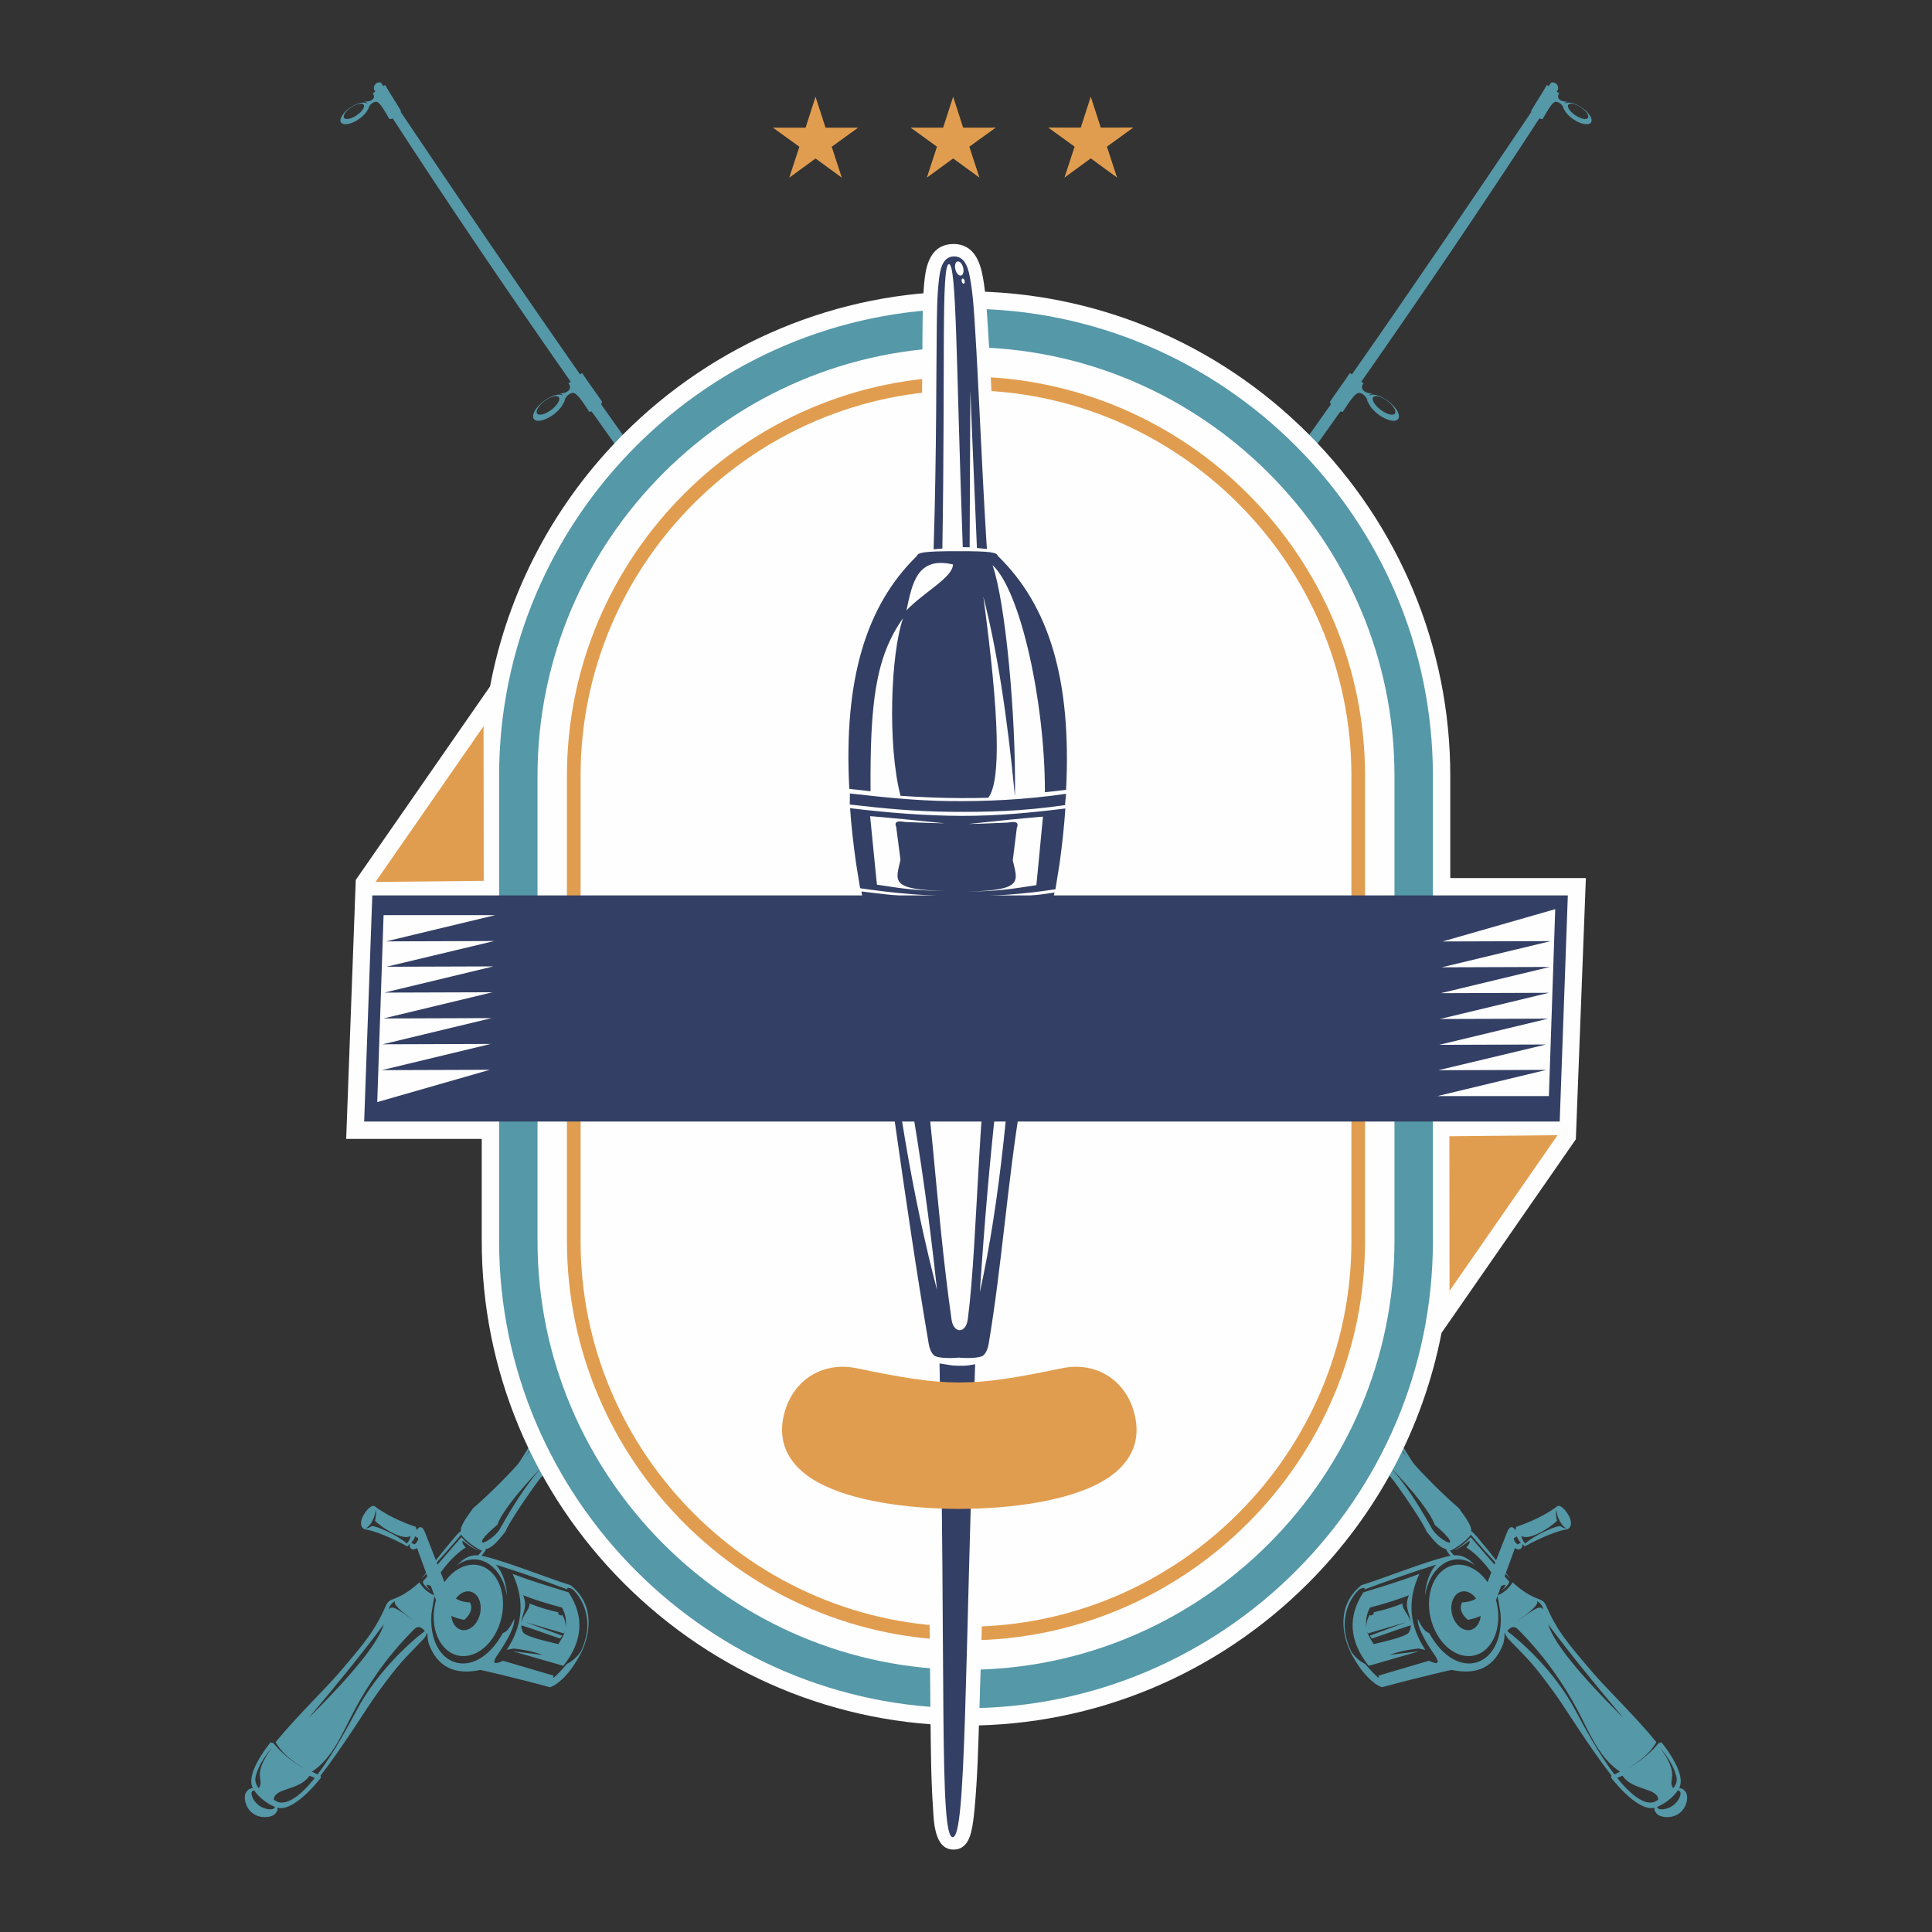 <?xml version="1.0" encoding="UTF-8"?> <!-- Creator: CorelDRAW 2019 (64-Bit Not for commercial use) --> <svg xmlns="http://www.w3.org/2000/svg" xmlns:xlink="http://www.w3.org/1999/xlink" xmlns:xodm="http://www.corel.com/coreldraw/odm/2003" xml:space="preserve" width="12in" height="12in" version="1.1" style="shape-rendering:geometricPrecision; text-rendering:geometricPrecision; image-rendering:optimizeQuality; fill-rule:evenodd; clip-rule:evenodd" viewBox="0 0 12000 12000"><rect x="0" y="0" width="12000" height="12000" fill="#333333" stroke="none"/> <defs> <style type="text/css"> <![CDATA[ .fil1 {fill:#FEFEFE} .fil2 {fill:#E19D4F} .fil0 {fill:#5598A8} .fil3 {fill:#333F64} ]]> </style> </defs> <g id="Layer_x0020_1">  <g id="_2499185903728"> <path class="fil0" d="M1706.73 11222.4c-48.7,-19.13 -100.47,-60.59 -127.77,-101.56 -6.16,1.4 -5.68,-2.62 -14.46,8.61 -8.82,11.4 5.37,56.13 43.42,84.31 38.22,28.22 86.62,28.52 94.61,18.04 8.34,-10.48 3.58,-5.85 4.19,-9.39zm748.33 -1279.07c-39.62,22.67 -40.1,55.35 -40.1,55.35 16.95,-32.24 52.42,-7.73 162.28,72.56 -84.44,-62.11 -140.09,-107.85 -122.18,-127.9l0 0zm-533.06 1085.95c-60.11,92.95 -215.75,73.08 -221.6,147.17 62.86,59.67 168.57,-23.11 255.02,-133.76l-33.42 -13.41 0 0zm-233.18 -173.51c-83.65,97.54 -96.45,163.68 -99.68,174.6 -8.17,26.34 -2.01,51.94 18.35,76.75 39.14,-59.8 -49.19,-72.29 81.33,-251.35l0 0zm882.08 -734.61c-181.98,181.85 -293.72,361.52 -362.74,488.81 -74.87,138.08 -129.74,289.88 -253.97,382.96 -5.37,4.02 -10.61,7.69 -16.33,11.23l34.2 17.43c99.42,-129.3 195.44,-309.45 245.8,-403.58 122.35,-229.03 322.24,-413.32 420.7,-487.15 -23.72,-29.4 -46.22,-32.81 -67.66,-9.7l0 0zm777.15 -1171.3c39.75,31.41 72.12,43.59 93.83,51.46 -35.12,-17.43 -88.89,-56.39 -98.9,-72.91 -28.22,39.62 -55.35,81.2 -81.69,124.98 48.22,-67.19 72.43,-100.95 72.43,-100.95 2.44,19.44 22.5,15.42 14.33,-2.57l0 0zm-464.61 1111.5c-29.93,-5.37 -56.7,-13.72 -80.16,-24.51 3.1,31.32 16.03,59.06 37.78,75.05 41.15,30.54 98.29,7.25 127.73,-52.07 29.27,-59.32 19.57,-131.92 -21.58,-162.41 -36.04,-26.82 -84.44,-12.19 -115.58,31.58 24.5,14.94 53.64,22.8 87.23,24.02 18.35,34.56 6.46,70.59 -35.43,108.33l0 0zm-575.13 -582.33c24.2,-4.46 163.68,57 218.5,108.33 12.36,-13.41 22.37,-34.07 23.76,-47.48 -42.07,29.92 -165.03,-38.96 -221.3,-94.01 6.33,-27.87 9.7,-52.07 2.14,-70.11 6.03,30.23 -29.09,106.98 -61.33,117.11 0,0 13.89,2.93 38.22,-13.85l0 0zm266.16 114.01c9.39,-7.69 20.01,-17.39 23.55,-38.48 -17.39,-10.79 -22.02,-13.59 -19.88,-11.75 -5.37,18.83 -14.63,28.22 -24.33,39.49 0,0 11.09,3.98 20.66,10.75l0 0zm662.62 502.57c1.22,16.64 4.76,30.36 12.49,43.59 16.47,28.65 180.45,63.34 218.5,72.73 20.35,-32.67 32.06,-50.71 42.24,-81.99 -2.19,5.41 -4.94,10.66 -7.73,15.42l-237.15 -69.98 227.32 84.61c-4.33,5.85 -9.26,11.57 -14.5,16.95 -97.41,-32.37 -201.24,-71.51 -241.17,-81.33l0 0zm51.33 -136.25c0,0 67.01,29.57 179.67,55 3.1,0.66 -6.94,9.87 8.65,16.82 15.55,6.77 15.37,-2.62 16.47,-0.79 13.41,23.76 21.75,52.42 21.1,86.01 2.8,-49.49 1.27,-85.53 -23.24,-131.31 -160.75,-42.37 -241.96,-77.06 -241.96,-77.06 30.23,73.34 -2.62,103.57 -12.32,170.58 18.17,-60.85 55.17,-83.22 51.63,-119.26l0 0zm81.64 319.45l-184.43 -22.32c0,0 104.49,30.01 313.42,90.29 121,-152.58 131.92,-304.51 32.98,-456.13 -81.51,-26.69 -203.56,-59.67 -348.1,-115.15 79.68,170.62 59.32,327.18 -36.21,471.42 0,0 24.33,-3.41 42.24,-7.73 21.23,2.93 95.67,8.82 180.1,39.62l0 0zm-372.31 -697.91c9.13,1.22 30.54,-9.26 59.37,-31.89 25.12,-19.75 44.2,-42.85 55.3,-65.53 110.65,-197.53 188.93,-298.48 256.72,-375.36 -161.02,168.57 -254.41,289.53 -280.14,362.87 -22.98,19.13 -41.93,36.08 -57,51.02 -28.22,28.04 -39.8,46.39 -39.01,54.25 1.7,1.7 3.23,3.23 4.76,4.63l0 0zm-298.96 332.07c-8.61,42.37 -14.15,78.89 -18.92,110.65 -24.07,327.93 268.26,435.65 443.64,119.12 22.5,-4.93 46.08,-34.2 70.59,-87.67 3.67,44.07 -33.46,122.18 -111.26,234.36 -25.6,42.85 -11.71,51.33 41.76,25.9 0,0 104.8,30.84 314.34,92.61 -18.96,37.31 31.76,-13.72 82.91,-73.65 24.81,-9.39 65.96,-44.86 86.14,-77.5 10.05,-20.96 18.65,-43.33 25.43,-66.57 5.55,-19.13 9.87,-39.14 12.8,-59.5 10.35,-97.72 -20.97,-194.04 -88.46,-258.73 -25.25,-12.98 -36.52,-12.98 -33.59,0.13 -273.98,-102.48 -444.56,-153.33 -444.56,-153.33 40.49,40.36 67.31,120.52 70.11,195.7 -31.15,-191.68 -179.41,-286.78 -312.98,-191.85 49.14,-48.05 84.31,-65.79 133.45,-62.07l24.03 -29c-30.36,-7.21 -114.93,-72.56 -129.43,-99.69 0,0 -49.8,60.11 -152.1,172.46l5.24 13.37 147.65 -170.28c26.65,30.67 62.55,59.02 107.85,85.22 -24.98,-10.18 -52.72,-26.95 -96.76,-60.54 -7.25,-7.25 -9.74,15.07 16.16,39.75 -55.17,33.28 -113.75,96.01 -155.64,155.03l23.59 59.93c73.34,-104.8 187.83,-139.91 273.19,-76.75 96.93,71.81 119.74,243.05 50.72,382.35 -69.02,139.43 -203.56,194.3 -300.49,122.48 -81.99,-60.72 -110.82,-192.46 -75.96,-315.91l-9.43 -26.04 0 0zm2018 -2193.04c-43.16,-30.36 -88.63,-40.36 -101.26,-22.19 -12.93,18.21 11.71,57.66 54.69,88.15 43.16,30.36 88.46,40.23 101.43,22.06 12.63,-18.04 -11.88,-57.48 -54.87,-88.02l0 0zm1403.69 -1838.59c-40.67,-30.19 -83.52,-41.28 -95.84,-24.64 -12.32,16.65 10.79,54.56 51.46,84.61 40.54,30.05 83.52,40.97 95.89,24.5 12.14,-16.64 -10.79,-54.43 -51.5,-84.48l0 0zm1334.24 -1763.85c-41.33,-29.4 -84.31,-39.44 -96.32,-22.8 -11.88,16.95 11.71,54.43 52.99,83.7 41.15,29.27 84.31,39.44 96.19,22.67 12.15,-16.81 -11.71,-54.25 -52.85,-83.56l0 0zm1160.99 -1628.22c-37.44,-27.74 -76.44,-37.44 -87.06,-21.58 -10.66,15.85 11.09,51.15 48.7,79.06 37.57,27.57 76.4,37.31 87.06,21.41 10.61,-15.72 -11.27,-51.15 -48.7,-78.89l0 0zm1201.4 -1823.66c-33.94,-22.02 -68.28,-28.48 -76.62,-14.15 -8.3,14.15 12.36,43.77 46.39,65.78 33.9,22.37 68.1,28.66 76.57,14.33 8.34,-14.33 -12.32,-43.77 -46.35,-65.96l0 0zm-7433.27 9423.05c-113.14,153.63 -269.21,348.11 -467.88,583.12 280.62,-278.78 436.61,-473.26 467.88,-583.12l0 0zm-279.7 304.03c166.26,-195.7 222.04,-259.65 295.86,-425.95 24.37,-50.67 67.18,-14.02 205.26,-138.52 19.26,31.76 47.18,61.46 92.17,80.9l-20.97 -57.49c-31.28,-16.34 -38.7,-8.3 0.61,30.36 -31.28,-22.8 -48.4,-42.06 -51.33,-57.79l28.66 -33.11 -6.16 -16.82c-10.13,11.09 -20.79,22.37 -31.58,34.07 0,0 9.57,-13.41 29.62,-39.62l-56.13 -154.11c-23.85,20.05 -51.46,4.8 -44.52,-25.25 -4.76,5.24 -10,10.31 -15.72,15.55 -100.78,-55.3 -207.27,-98.46 -266.59,-106.94 -27.43,-14.2 -26.21,-50.24 -6.16,-85.7 13.41,-24.02 42.55,-63.34 67.01,-58.71 71.2,53.64 163.98,98.5 258.6,129.91 2.14,7.08 3.24,14.2 3.41,21.45 21.27,-30.84 39.88,-24.68 55.61,18.48l65.66 167.35c30.53,-38.35 69.19,-85.97 116.5,-142.41 15.42,-18.48 27.13,-31.1 38.53,-38.05 -7.07,-36.69 59.32,-116.2 74.87,-141.14 125.63,-109.43 238.72,-228.55 275.55,-270.61 36.08,-41.32 104.31,-185.69 143.8,-186.3 25.12,26.65 58.84,51.76 101.39,75.79 -43.16,-31.28 -73.65,-58.84 -91.56,-83.22 3.89,-4.15 9.09,-10.44 15.9,-19.39l1.83 0.13c24.64,25.3 57.48,49.49 98.33,72.3 -41.46,-29.75 -71.2,-56.39 -89.38,-80.11 225.45,-276.16 538.87,-670.96 908.42,-1142.51l0 -0.48c49.32,-69.37 105.1,-139.61 149,-203.25 0.3,-0.61 3.23,0.92 7.56,3.84 382.96,-490.33 817.34,-1051.44 1271.33,-1642.59 -2.01,-4.46 -3.06,-8.61 -2.62,-12.45 47.18,-63.52 100.65,-127.29 142.58,-185.56 0.3,-0.44 3.54,1.4 8.3,4.93 390.78,-509.77 793.49,-1038.02 1188.29,-1559.81 -3.54,-5.72 -5.41,-11.09 -4.93,-16.03 46.08,-64.26 98.15,-129.13 139,-188.14 0.61,-0.79 5.98,2.75 14.02,8.48 112.79,-149.35 224.66,-297.74 335.3,-444.91 230.08,-305.61 471.56,-639.82 717.22,-988.1 -3.89,-5.85 -6.03,-11.58 -5.55,-16.65 40.67,-60.59 86.89,-121.61 123.1,-177.22 0.3,-0.61 5.41,2.62 12.8,8.3 372.61,-532.4 752.17,-1091.8 1114.3,-1630.23 -0.92,-2.44 -1.53,-4.76 -1.35,-6.94 32.06,-54.52 69.02,-109.99 97.54,-159.92 0.44,-0.65 4.93,1.96 11.7,6.46l14.5 -21.58c30.49,-8.47 50.85,21.71 42.81,43.59l-7.86 12.02c9.09,6.16 15.72,10.35 16.34,9.56 -22.32,30.36 6.46,54.87 50.71,52.55 -8.78,2.31 -14.94,6.94 -18.35,14.02 16.21,-15.86 60.59,-7.56 103.7,20.48 46.56,30.54 74.3,72.6 61.63,93.87 -12.45,21.41 -60.37,14.02 -106.93,-16.33 -27.87,-18.22 -48.84,-40.41 -58.54,-59.98l-5.72 -7.86c-0.31,-19.57 -30.49,-47.13 -51.15,-42.68 -20.79,4.81 -46.39,50.72 -78.15,105.71 -3.06,2.62 -11.22,1.27 -21.1,-2.93 -365.05,561.71 -748.32,1124.95 -1105.82,1635.52 7.99,6.16 13.72,10 14.46,9.39 -27.74,33.11 3.85,63.47 54.87,63.78 -10.48,1.88 -17.74,6.81 -22.19,14.81 19.57,-17.26 70.11,-4.63 117.9,30.67 51.46,38.05 80.42,88.15 64.56,111.87 -15.86,23.72 -70.42,12.01 -121.87,-26.04 -30.67,-22.8 -53.51,-49.62 -63.34,-72.73l-6.03 -9.39c0.92,-22.67 -31.76,-56.39 -55.61,-52.55 -24.5,3.98 -56.87,55 -97.28,116.2 -2.58,2.14 -8.3,1.35 -15.38,-1.27 -260.61,369.56 -504.09,706.13 -712.29,987.48 -120.48,163.07 -230.69,311.76 -333.3,450.15 7.99,5.85 13.72,9.57 14.63,8.95 -31.28,35.43 3.23,67.31 59.8,67.49 -11.4,2.14 -19.74,7.38 -24.81,15.72 22.02,-18.35 77.97,-5.11 130.35,32.37 56.57,40.19 88.02,93.22 70.11,118.46 -17.87,25.12 -78.28,12.8 -134.98,-27.43 -33.77,-24.02 -58.4,-52.55 -69.19,-77.01l-6.33 -10.05c1.27,-23.89 -34.64,-59.63 -61.33,-55.3 -27.13,4.15 -63.78,58.4 -109.25,123.27 -2.75,2.01 -8,1.7 -14.81,-0.48 -416.38,559.88 -725.04,968.22 -1181.96,1567.54 5.72,4.33 9.57,6.64 10.35,6.16 -31.89,34.81 2.01,67.36 58.54,68.58 -11.53,2.01 -19.87,7.08 -25.12,15.42 22.37,-17.91 77.97,-3.71 129.78,34.64 55.91,41.32 86.27,94.96 67.93,119.78 -18.48,24.81 -78.59,11.53 -134.37,-29.75 -33.42,-24.68 -57.62,-53.81 -67.8,-78.45l-6.16 -10c1.7,-23.89 -33.59,-60.41 -60.24,-56.7 -27.13,3.67 -65.04,57.31 -111.74,121.26 -1.7,1.22 -4.33,1.53 -7.56,1.09 -321.15,420.67 -717.48,938.61 -1260.72,1649.93 2.31,1.27 3.71,1.88 4.2,1.7 -33.46,38.22 2.57,71.51 62.24,70.59 -12.19,2.44 -20.96,8.34 -26.38,17.43 23.59,-20.05 82.17,-6.95 137.16,31.71 59.19,41.76 91.56,97.72 72.3,124.84 -19.13,27.26 -82.78,15.42 -141.93,-26.34 -35.3,-24.99 -61.02,-54.87 -72.12,-80.77l-6.51 -10.48c1.7,-25.56 -35.73,-63.04 -63.95,-57.93 -28.48,5.07 -67.93,63.47 -116.81,133.76 -1.35,1.09 -3.23,1.53 -5.55,1.53 -261.18,342.12 -554.46,726.44 -886.97,1162.57 0.74,1.22 1.66,2.44 2.44,3.84 -0.92,1.22 -23.89,19.09 -19.57,29.57 7.38,47.18 -77.98,114.97 -139.48,196.35 -61.46,81.33 -190.15,272.14 -204.17,315.74 -36.82,44.99 -78.45,101.39 -121.44,108.2 -2.62,11.53 -12.8,23.54 -26.82,42.07 8.04,1.35 16.34,3.23 25.12,5.55 154.59,39.57 368.02,126.81 527.51,177.35 110.95,87.54 132.23,215.57 94.44,345.48 -12.93,44.56 -32.32,85.22 -54.82,119.91 -43.46,77.06 -114.06,151.31 -167.22,168.44 -269.39,-72.43 -432.59,-107.59 -432.59,-107.59 -161.49,34.38 -268.43,-20.18 -321.28,-163.94 -5.37,-19.44 -8.17,-42.37 -7.99,-68.28 -4.94,12.62 -11.27,24.02 -19.13,34.99 -132.36,138.82 -145.94,141.31 -295.43,347.02 -60.72,83.69 -209.11,326.39 -347.93,504.83 -3.1,3.58 3.06,12.19 0.13,15.9 -93.09,117.55 -200.81,204.65 -268.43,185.39 -0.79,13.41 4.94,12.93 -13.11,36.21 -18.04,23.41 -90.9,35.6 -140.83,-1.4 -50.1,-37 -58.89,-108.03 -40.1,-132.36 18.96,-24.51 24.07,-20.84 40.41,-24.51 -33.29,-64.13 25.25,-176.91 109.86,-284.2 9.87,3.41 15.55,2.19 19.7,7.12 32.37,39.44 98.94,108.16 194.04,155.64 -85.7,-47.18 -145.64,-100.34 -182.16,-163.81 131,-160.27 318.23,-341.2 392.36,-428.26l0 0z"></path> <path class="fil0" d="M10293.26 11222.4c48.88,-19.13 100.52,-60.59 127.77,-101.56 6.33,1.4 5.85,-2.62 14.63,8.61 8.78,11.4 -5.37,56.13 -43.59,84.31 -38.09,28.22 -86.62,28.35 -94.61,18.04 -8.04,-10.48 -3.41,-5.85 -4.2,-9.39zm-748.15 -1279.07c39.62,22.67 40.06,55.35 40.06,55.35 -16.95,-32.24 -52.55,-7.73 -162.41,72.56 84.44,-62.11 140.09,-107.85 122.35,-127.9l0 0zm532.89 1085.95c60.24,92.95 215.92,73.08 221.78,147.17 -62.91,59.67 -168.61,-23.11 -255.19,-133.76l33.42 -13.41 0 0zm233.17 -173.51c83.65,97.54 96.45,163.68 99.86,174.6 8.17,26.34 2.01,51.94 -18.52,76.75 -39.14,-59.8 49.32,-72.29 -81.34,-251.35l0 0zm-881.95 -734.61c181.98,181.85 293.72,361.52 362.78,488.81 74.74,138.08 129.56,289.88 253.8,382.96 5.37,3.85 10.92,7.69 16.34,11.23l-34.07 17.43c-99.38,-129.3 -195.39,-309.45 -245.8,-403.76 -122.35,-228.85 -322.38,-413.15 -420.7,-486.97 23.59,-29.4 46.26,-32.81 67.66,-9.7l0 0zm-777.41 -1171.3c-39.49,31.41 -71.99,43.59 -93.57,51.46 34.99,-17.43 88.76,-56.39 98.94,-72.91 28.22,39.44 55.48,81.2 81.69,124.98 -48.23,-67.19 -72.43,-100.95 -72.43,-100.95 -2.62,19.44 -22.5,15.42 -14.63,-2.57l0 0zm464.91 1111.5c29.88,-5.55 56.7,-13.72 80.11,-24.51 -3.23,31.32 -16.16,59.06 -37.74,75.05 -41.28,30.54 -98.33,7.25 -127.77,-52.07 -29.27,-59.32 -19.57,-131.92 21.58,-162.41 36.08,-26.82 84.48,-12.19 115.58,31.58 -24.5,14.81 -53.6,22.8 -87.23,23.89 -18.3,34.51 -6.59,70.72 35.47,108.46l0 0zm575.13 -582.33c-24.2,-4.46 -163.85,57 -218.68,108.33 -12.19,-13.41 -22.36,-34.2 -23.76,-47.61 42.24,30.06 165.08,-38.83 221.3,-93.87 -6.16,-27.87 -9.7,-52.07 -2.01,-70.11 -6.16,30.06 29.14,106.98 61.2,117.11 0,0 -13.89,2.8 -38.05,-13.85l0 0zm-266.16 114.01c-9.39,-7.82 -20.05,-17.39 -23.59,-38.48 17.43,-10.79 22.06,-13.59 19.88,-11.75 5.41,18.83 14.5,28.22 24.37,39.49 0,0 -11.09,3.98 -20.66,10.75l0 0zm-662.62 502.39c-1.26,16.82 -4.8,30.54 -12.49,43.77 -16.51,28.65 -180.45,63.34 -218.54,72.73 -20.49,-32.8 -32.19,-50.71 -42.37,-81.99 2.31,5.41 4.93,10.66 7.73,15.42l237.28 -69.98 -227.28 84.61c4.33,5.85 9.09,11.57 14.5,16.95 97.24,-32.37 201.24,-71.51 241.17,-81.51l0 0zm-51.5 -136.24c0,0 -66.88,29.75 -179.54,55.04 -3.06,0.79 6.94,10 -8.78,16.95 -15.38,6.77 -15.24,-2.8 -16.34,-0.79 -13.54,23.76 -21.88,52.42 -21.1,86.01 -2.93,-49.49 -1.22,-85.53 23.11,-131.44 160.88,-42.24 242.09,-76.93 242.09,-76.93 -30.19,73.34 2.62,103.57 12.36,170.58 -18.35,-60.85 -55.17,-83.22 -51.81,-119.43l0 0zm-81.51 319.62l184.47 -22.32c0,0 -104.49,30.01 -313.46,90.29 -120.96,-152.58 -132.06,-304.51 -33.11,-456.13 81.69,-26.69 203.56,-59.67 348.28,-115.15 -79.67,170.45 -59.36,327.01 36.21,471.42 0,0 -24.5,-3.41 -42.24,-7.73 -21.4,2.93 -95.71,8.82 -180.15,39.62l0 0zm372.31 -697.91c-9.22,1.05 -30.49,-9.26 -59.32,-31.89 -25.12,-19.75 -44.2,-43.03 -55.3,-65.53 -110.65,-197.53 -188.93,-298.65 -256.77,-375.36 160.88,168.4 254.28,289.53 280.18,362.87 22.8,19.13 41.89,36.08 56.87,51.02 28.17,28.04 39.88,46.39 39.14,54.25 -1.7,1.53 -3.41,3.23 -4.8,4.63l0 0zm298.96 332.07c8.65,42.37 14.02,78.89 18.83,110.65 24.16,327.8 -268.17,435.65 -443.68,119.12 -22.5,-5.07 -45.91,-34.2 -70.42,-87.67 -3.71,44.07 33.29,122.18 111.26,234.36 25.6,42.72 11.53,51.33 -41.93,25.77 0,0 -104.8,30.97 -314.34,92.74 19.09,37.31 -31.45,-13.72 -82.91,-73.65 -24.81,-9.39 -65.96,-44.86 -86.14,-77.5 -9.87,-20.96 -18.52,-43.33 -25.29,-66.57 -5.55,-19.26 -10,-39.14 -12.93,-59.5 -10.18,-97.85 21.1,-194.04 88.59,-258.73 25.12,-12.98 36.39,-12.98 33.59,0.13 273.84,-102.48 444.6,-153.33 444.6,-153.33 -40.67,40.36 -67.36,120.52 -70.11,195.7 31.1,-191.68 179.36,-286.78 312.81,-191.85 -49.01,-48.05 -84.26,-65.79 -133.28,-62.07l-24.07 -29c30.36,-7.38 114.97,-72.56 129.48,-99.69 0,0 49.62,60.11 151.93,172.28l-5.24 13.54 -147.47 -170.28c-26.82,30.54 -62.73,59.02 -107.85,85.22 24.94,-10.18 52.68,-26.95 96.76,-60.54 7.25,-7.25 9.57,14.94 -16.34,39.75 55.35,33.11 113.88,96.01 155.64,154.85l-23.41 60.11c-73.21,-104.8 -187.83,-139.91 -273.37,-76.75 -96.93,71.81 -119.6,243.05 -50.54,382.35 68.84,139.43 203.56,194.17 300.32,122.48 81.99,-60.72 110.82,-192.46 75.96,-315.91l9.57 -26.04 0 0zm-2017.95 -2193.04c43.16,-30.36 88.28,-40.36 101.26,-22.19 12.75,18.21 -11.71,57.66 -54.87,88.15 -43.03,30.36 -88.46,40.23 -101.26,22.06 -12.8,-18.21 11.7,-57.48 54.87,-88.02l0 0zm-1403.87 -1838.72c40.67,-30.06 83.65,-41.15 96.02,-24.51 12.14,16.65 -10.79,54.39 -51.5,84.61 -40.67,30.05 -83.52,40.97 -95.84,24.5 -12.32,-16.64 10.79,-54.56 51.33,-84.61l0 0zm-1334.06 -1763.72c41.15,-29.4 84.31,-39.57 96.32,-22.8 11.84,16.95 -11.88,54.26 -53.03,83.7 -41.28,29.27 -84.44,39.44 -96.32,22.67 -12.02,-16.81 11.7,-54.25 53.03,-83.56l0 0zm-1160.99 -1628.22c37.44,-27.74 76.4,-37.44 87.06,-21.58 10.48,15.72 -11.27,51.15 -48.7,78.89 -37.61,27.74 -76.57,37.48 -87.23,21.58 -10.48,-15.85 11.27,-51.15 48.88,-78.89l0 0zm-1201.57 -1823.66c34.07,-22.02 68.28,-28.48 76.75,-14.15 8.17,14.15 -12.45,43.77 -46.39,65.78 -33.9,22.37 -68.23,28.66 -76.57,14.33 -8.3,-14.33 12.49,-43.77 46.22,-65.96l0 0zm7433.27 9423.05c113.27,153.63 269.22,347.98 468.02,583.12 -280.62,-278.78 -436.56,-473.26 -468.02,-583.12l0 0zm279.87 303.9c-166.43,-195.57 -222.08,-259.52 -296.04,-425.82 -24.33,-50.67 -67.18,-14.02 -205.26,-138.52 -19.26,31.76 -47,61.46 -92,80.9l20.97 -57.62c31.28,-16.21 38.66,-8.17 -0.61,30.49 31.28,-22.98 48.35,-42.24 51.28,-57.79l-28.66 -33.11 6.03 -16.82c10.31,11.09 20.8,22.37 31.89,34.07 0,0 -9.7,-13.41 -29.88,-39.62l56.09 -154.11c23.85,20.05 51.59,4.8 44.69,-25.25 4.76,5.07 10,10.31 15.72,15.55 100.6,-55.3 207.23,-98.46 266.59,-106.94 27.26,-14.2 26.17,-50.24 6.16,-85.7 -13.41,-24.02 -42.55,-63.34 -67.05,-58.84 -71.2,53.77 -164.11,98.63 -258.56,130.04 -2.19,7.08 -3.28,14.2 -3.41,21.28 -21.27,-30.67 -39.93,-24.51 -55.78,18.65l-65.48 167.35c-30.53,-38.35 -69.19,-85.97 -116.5,-142.41 -15.59,-18.48 -27.13,-31.28 -38.53,-38.05 7.08,-36.69 -59.36,-116.33 -74.91,-141.14 -125.59,-109.43 -238.55,-228.55 -275.55,-270.61 -36.04,-41.32 -104.44,-185.69 -143.89,-186.3 -24.98,26.65 -58.88,51.76 -101.26,75.79 43.16,-31.28 73.52,-58.84 91.38,-83.22 -3.84,-4.28 -8.95,-10.44 -15.72,-19.39l-1.83 0.13c-24.68,25.3 -57.48,49.49 -98.33,72.3 41.28,-29.75 71.2,-56.39 89.2,-80.11 -225.44,-276.16 -538.87,-670.96 -908.42,-1142.51l0 -0.48c-49.14,-69.37 -105.1,-139.61 -148.87,-203.25 -0.43,-0.61 -3.23,0.92 -7.56,3.71 -383.09,-490.2 -817.34,-1051.31 -1271.33,-1642.46 2.01,-4.46 2.93,-8.61 2.49,-12.45 -47.18,-63.52 -100.47,-127.29 -142.4,-185.56 -0.44,-0.44 -3.54,1.4 -8.3,4.8 -390.83,-509.64 -793.62,-1037.89 -1188.47,-1559.68 3.58,-5.72 5.42,-11.09 4.94,-16.03 -45.91,-64.26 -98.15,-129.13 -139,-188.14 -0.44,-0.79 -5.98,2.75 -14.02,8.48 -112.66,-149.35 -224.66,-297.74 -335.31,-444.91 -229.94,-305.74 -471.24,-639.82 -717.05,-988.1 3.85,-5.85 6.03,-11.58 5.55,-16.65 -40.67,-60.59 -86.93,-121.61 -123.14,-177.22 -0.44,-0.61 -5.37,2.62 -12.8,8.3 -372.74,-532.4 -752.17,-1091.8 -1114.3,-1630.36 0.92,-2.31 1.4,-4.63 1.4,-6.81 -32.19,-54.69 -69.19,-109.99 -97.72,-159.92 -0.31,-0.79 -4.76,1.96 -11.53,6.46l-14.5 -21.58c-30.49,-8.47 -50.85,21.71 -42.98,43.59l7.87 12.02c-8.96,6.16 -15.42,10.35 -16.34,9.56 22.5,30.36 -6.33,54.87 -50.72,52.55 8.96,2.31 14.94,6.94 18.48,14.02 -16.17,-16.03 -60.55,-7.56 -103.83,20.48 -46.57,30.54 -74.13,72.6 -61.64,93.87 12.45,21.41 60.55,14.02 107.07,-16.33 27.74,-18.22 48.88,-40.41 58.58,-59.98l5.55 -7.86c0.48,-19.57 30.54,-47.31 51.15,-42.68 20.79,4.81 46.39,50.72 78.28,105.58 2.93,2.75 11.09,1.22 21.14,-2.8 364.88,561.71 748.15,1124.95 1105.65,1635.52 -7.99,5.98 -13.72,9.83 -14.46,9.39 27.87,33.11 -3.71,63.34 -54.73,63.78 10.35,1.88 17.74,6.81 22.19,14.63 -19.7,-17.25 -70.11,-4.59 -117.85,30.84 -51.5,38.05 -80.46,88.15 -64.56,111.87 15.86,23.72 70.42,12.01 122.05,-26.04 30.49,-22.8 53.29,-49.76 63.17,-72.91l5.72 -9.39c-0.79,-22.5 32.02,-56.39 55.91,-52.37 24.33,3.98 56.87,54.87 97.24,116.2 2.62,2.14 8.35,1.35 15.42,-1.27 260.57,369.42 504.05,706.13 712.24,987.48 120.52,163.07 230.69,311.63 333.47,450.15 -8.3,5.85 -14.02,9.57 -14.76,8.95 31.28,35.3 -3.23,67.19 -59.98,67.49 11.58,2.01 19.92,7.25 24.81,15.72 -22.02,-18.35 -77.8,-5.11 -130.35,32.19 -56.57,40.36 -87.85,93.39 -70.11,118.64 18.04,25.12 78.41,12.8 134.98,-27.43 33.76,-24.02 58.57,-52.55 69.19,-77.01l6.46 -10.05c-1.22,-23.89 34.51,-59.63 61.2,-55.48 27.13,4.33 63.78,58.58 109.38,123.27 2.62,2.01 7.86,1.88 14.68,-0.3 416.51,559.88 725.04,968.09 1182.09,1567.54 -5.85,4.33 -9.7,6.64 -10.31,6.16 31.89,34.68 -2.01,67.18 -58.58,68.58 11.57,2.01 19.87,7.08 24.98,15.42 -22.36,-17.91 -77.84,-3.71 -129.78,34.64 -55.78,41.32 -86.14,94.96 -67.8,119.78 18.35,24.81 78.59,11.53 134.37,-29.75 33.29,-24.81 57.66,-53.81 67.84,-78.45l6.16 -10c-1.57,-23.89 33.42,-60.41 60.24,-56.7 27.13,3.67 64.87,57.31 111.74,121.26 1.53,1.22 4.15,1.53 7.56,1.09 321.11,420.67 717.31,938.61 1260.54,1649.93 -2.18,1.27 -3.71,1.88 -4.02,1.7 33.28,38.22 -2.62,71.51 -62.43,70.59 12.19,2.44 20.97,8.34 26.52,17.43 -23.59,-20.05 -82.3,-7.12 -137.16,31.71 -59.15,41.76 -91.52,97.72 -72.25,124.84 19.09,27.26 82.6,15.42 141.75,-26.34 35.47,-24.99 61.2,-55.04 72.12,-80.77l6.51 -10.48c-1.4,-25.56 35.73,-63.04 63.95,-57.93 28.65,5.07 68.1,63.47 116.94,133.76 1.22,1.09 3.23,1.53 5.55,1.53 261.22,342.12 554.46,726.44 887.02,1162.39 -0.92,1.22 -1.7,2.62 -2.62,3.84 0.92,1.4 23.9,19.26 19.57,29.75 -7.25,47 77.97,114.97 139.48,196.18 61.63,81.51 190.15,272.32 204.35,315.74 36.82,45.17 78.41,101.56 121.44,108.38 2.44,11.53 12.76,23.54 26.78,42.07 -8.17,1.35 -16.34,3.23 -25.25,5.55 -154.42,39.57 -367.85,126.81 -527.33,177.35 -111.13,87.54 -132.4,215.44 -94.62,345.48 12.93,44.56 32.5,85.22 55,119.91 43.46,77.06 114.05,151.19 167.22,168.26 269.21,-72.43 432.54,-107.55 432.54,-107.55 161.49,34.51 268.47,-20.05 321.15,-163.81 5.41,-19.57 8.17,-42.37 8.04,-68.28 5.07,12.62 11.23,24.02 19.09,34.99 132.36,138.82 146.07,141.14 295.56,347.02 60.72,83.69 208.98,326.39 347.98,504.7 2.93,3.71 -3.24,12.32 -0.18,16.03 93.09,117.42 200.68,204.48 268.47,185.21 0.61,13.41 -4.94,13.11 13.11,36.39 18,23.41 90.9,35.6 140.83,-1.4 49.93,-37 58.71,-108.03 39.93,-132.36 -18.83,-24.51 -23.89,-20.84 -40.23,-24.51 33.16,-64.13 -25.42,-176.91 -109.86,-284.2 -9.87,3.41 -15.73,2.19 -19.88,7.12 -32.24,39.44 -98.81,108.16 -193.86,155.64 85.66,-47.18 145.46,-100.47 181.98,-163.81 -130.83,-160.27 -318.05,-341.2 -392.18,-428.39l0 0z"></path> <path class="fil1" d="M9787.81 7076.28c-308.48,444.86 -524.71,756.63 -834.29,1202.75 -113.44,585.61 -400.22,1126.66 -829.09,1555.49 -564.9,564.94 -1324.63,883.35 -2124.28,883.35 -799.78,0 -1559.69,-318.4 -2124.59,-883.48 -564.94,-564.94 -883.35,-1324.67 -883.35,-2124.45l0 -635.97 -841.98 0 59.45 -1608.39c302.5,-436.08 527.33,-760.03 834.16,-1202.27 111.26,-591.28 399.3,-1137.75 831.71,-1570.17 564.9,-564.94 1324.8,-883.48 2124.59,-883.48 799.65,0 1559.37,318.53 2124.28,883.48 565.12,564.94 883.48,1324.67 883.48,2124.45l0 636.15 842.2 0 -62.29 1622.54z"></path> <path class="fil2" d="M7690.66 3127.07c-433.94,-433.94 -1032.35,-703.16 -1690.51,-703.16 -658.34,0 -1256.83,269.22 -1690.65,703.16 -433.94,433.81 -703.33,1032.35 -703.33,1690.51l0 2892.35c0,658.34 269.39,1256.88 703.33,1690.65 433.81,433.81 1032.31,703.2 1690.65,703.2 658.16,0 1256.57,-269.39 1690.51,-703.2 433.76,-433.77 703.15,-1032.31 703.15,-1690.65l0 -2892.35c0,-658.17 -269.39,-1256.7 -703.15,-1690.51zm-1690.51 -788.07c681.57,0 1301.26,278.96 1750.44,728.01 449.23,449.19 727.97,1069 727.97,1750.57l0 2892.35c0,681.75 -278.74,1301.39 -727.97,1750.62 -449.19,449.19 -1068.87,728.1 -1750.44,728.1 -681.75,0 -1301.39,-278.91 -1750.57,-728.1 -449.36,-449.23 -728.15,-1068.87 -728.15,-1750.62l0 -2892.35c0,-681.58 278.78,-1301.39 728.15,-1750.57 449.19,-449.06 1068.82,-728.01 1750.57,-728.01l0 0z"></path> <path class="fil0" d="M7879.59 2938.15c-482.52,-482.34 -1147.76,-781.74 -1879.44,-781.74 -731.81,0 -1397.1,299.4 -1879.57,781.74 -482.52,482.34 -781.92,1147.63 -781.92,1879.44l0 2892.35c0,731.81 299.4,1397.1 781.92,1879.57 482.47,482.34 1147.76,781.92 1879.57,781.92 731.68,0 1396.92,-299.57 1879.44,-781.92 482.34,-482.47 781.74,-1147.76 781.74,-1879.57l0 -2892.35c0,-731.81 -299.4,-1397.09 -781.74,-1879.44zm-1879.44 -1020.47c797.46,0 1522.55,326.27 2048.18,851.72 525.46,525.5 851.55,1250.54 851.55,2048.19l0 2892.35c0,797.78 -326.09,1522.86 -851.55,2048.19 -525.63,525.63 -1250.72,851.85 -2048.18,851.85 -797.64,0 -1522.69,-326.22 -2048.31,-851.85 -525.5,-525.33 -851.72,-1250.41 -851.72,-2048.19l0 -2892.35c0,-797.64 326.09,-1522.69 851.72,-2048.19 525.63,-525.45 1250.67,-851.72 2048.31,-851.72l0 0z"></path> <path class="fil1" d="M5183.55 4699.38c-0.92,-460.28 88.33,-940.92 437.35,-1289.07 18.96,-30.97 53.33,-46.04 92.17,-52.98 7.86,-259.04 11.4,-518.25 13.41,-777.29 1.53,-174.47 1.22,-348.89 3.37,-523.36 1.09,-108.46 0.96,-217.58 13.41,-325.61 11.27,-96.63 44.86,-214.17 176.91,-215.57 129.43,-1.4 168.44,113.27 185.08,207.88 18.96,107.55 24.81,216.97 31.76,325.61 11.23,174.47 19.26,349.07 28.35,523.62 13.41,259.39 25.25,518.56 41.89,777.63l1.09 15.38c23.72,8.65 43.77,22.19 56.87,43.33 325.92,321.59 428.39,759.25 442.59,1188.91 22.32,679.09 -180.32,1622.85 -285.86,2271.44 -80.46,493.57 -113.88,992.43 -195.57,1485.99 -7.25,43.94 -23.41,88.33 -59.8,119.6 -7.07,6.16 -15.24,11.09 -24.33,15.42 -23.89,724.87 -37.31,1449.6 -60.28,2174.38 -5.85,186.92 -10.79,377.98 -28.17,564.29 -4.81,49.63 -10.18,103.27 -22.06,151.8 -13.11,52.11 -41.28,108.03 -110.65,107.28 -121.26,-1.4 -120.96,-185.56 -126.2,-262.14 -12.8,-186.79 -13.41,-377.85 -15.42,-565.25 -7.69,-726.92 -10.18,-1452.7 -25.86,-2179.8 -2.32,-1.53 -4.5,-3.23 -6.51,-4.89 -36.34,-31.15 -52.98,-75.7 -60.54,-119.6 -80.77,-472.47 -149.79,-946.64 -217.89,-1420.99 -95.23,-663.41 -283.72,-1545.49 -285.12,-2236.02z"></path> <path class="fil3" d="M5630.16 3791.27c108.46,-113.88 288.48,-205.26 288.92,-285.25 -224.35,-52.68 -253.8,121 -288.92,285.25zm384.63 1326.68c113.57,-3.54 59.8,-0.18 246.41,-8.78 50.41,-10.18 68.58,0.61 54.56,32.19 0,0 -8.35,67.49 -25.3,202.64 29.01,128.52 71.07,186.79 -281.36,193.69 180.58,-1.66 261.35,-13.72 427.91,-39.88 0,0 13.72,-133.93 41.02,-425.47 0,0 -92.48,5.85 -463.25,45.61l0 0zm-146.99 -4.15c-370.95,-38.7 -463.39,-44.38 -463.39,-44.38 28.35,291.54 42.5,425.46 42.5,425.46 166.61,25.73 247.33,37.44 428.13,38.66 -352.48,-5.85 -310.67,-64.26 -282.02,-192.94 -17.56,-134.98 -26.21,-202.47 -26.21,-202.47 -14.02,-31.76 4.15,-42.37 54.56,-32.5 186.61,8.17 132.84,4.89 246.41,8.17l0 0zm-525.5 403.1c-8.34,-51.46 -16.65,-103.09 -25.12,-154.72 -16.95,-121.57 -29.44,-230.38 -37.3,-342.39 236.23,28.48 467.09,47 692.54,47.75 220.81,0.78 435.82,-19.88 644.75,-45.91 -7.38,109.56 -19.26,219.9 -35.43,338.72l-26.21 162.89c-189.54,29.75 -384.63,44.21 -585.13,43.46 -202.95,-0.61 -412.36,-17.43 -628.11,-49.8l0 0zm612.56 2915.46c63.47,5.85 134.85,1.57 152.1,-13.24 17.08,-14.81 28.48,-39.75 34.38,-75.22 82.12,-493.13 115.41,-988.4 196.74,-1485.69 68.45,-417.6 124.37,-799.96 192.51,-1220.49 -77.84,23.28 -317,40.54 -483.74,35.12 215.13,66.57 177.04,247.02 149.96,391.13 -124.23,661.26 -120.52,1630.84 -185.56,2129.69 -12.01,91.82 -88.46,89.2 -100.78,3.85 -103.4,-723.69 -125.76,-1443.49 -251.48,-2128.78 -46.39,-253.31 -120.83,-363.66 260.43,-403.45 -211.59,7.73 -488.19,-29.4 -559.09,-39.57 146.25,923.36 252.88,1809.15 407.73,2718.8 5.85,35.3 17.56,60.41 34.69,75.05 17.12,14.68 88.59,18.83 152.1,12.8l0 0zm-119.3 36.39c40.41,1921.33 -3.23,2941.31 81.86,2942.41 83.65,0.92 73.47,-1018.15 139.3,-2937.78 -40.71,7.2 -48.7,10.31 -101.87,9.7 -53.03,-0.61 -53.78,-5.55 -119.3,-14.33l0 0zm112.22 -6844.78c-13.58,2.8 -19.74,24.51 -14.02,48.71 5.85,24.2 21.4,41.63 34.81,39.01 13.41,-2.62 19.7,-24.51 13.85,-48.71 -5.68,-24.02 -21.23,-41.58 -34.64,-39.01l0 0zm30.8 105.89c-4.94,0.92 -7.25,9.09 -5.07,17.87 2.01,8.96 7.69,15.29 12.8,14.33 4.89,-1.05 7.08,-8.91 5.07,-17.87 -2.14,-8.78 -7.87,-15.25 -12.8,-14.33l0 0zm43.94 1669.85c-13.59,-0.79 -27.13,-1.4 -42.55,-1.22 -41.33,-1140.81 -37.74,-1758.79 -85.84,-1758 -49.01,0.61 -22.19,621.04 -40.97,1766.78l-54.43 4.32 1.57 -52.11c7.69,-243.79 12.02,-535.02 14.15,-778.99 1.7,-174.29 1.7,-348.72 3.85,-523.01 1.27,-104.31 1.27,-214.83 13.41,-318.35 5.85,-50.11 16.64,-145.94 94.18,-146.73 75.96,-0.74 92.13,93.87 100.78,143.5 18.04,102.78 24.02,213.56 30.49,317.74 10.96,174.12 18.96,348.59 27.91,522.88 12.32,243.62 25.73,534.89 41.15,778.51l3.67 54.86 -62.07 -6.33c-27.13,-621.17 -40.84,-979.32 -40.84,-979.32l-4.45 975.47 0 0zm-202.34 4613.22c-145.51,-557.56 -268.17,-1229.75 -351.51,-2140.05 128.2,597.8 256.41,1250.72 351.51,2140.05l0 0zm265.68 13.54c123.27,-557.82 191.2,-1230.36 238.68,-2140.92 -104.62,598.19 -179.23,1251.46 -238.68,2140.92l0 0zm-735.26 -2489.37c185.26,23.76 367.41,41.45 560.31,43.64 192.64,2.14 407.47,0.61 638.77,-37.48l-13.85 70.28c-235.32,38.7 -428.13,36.21 -625.67,33.9 -197.4,-2.31 -361.21,-17.56 -548.48,-41.58l-11.09 -68.76 0 0zm-71.77 -608.85l-0.65 68.89c210.37,24.02 403.01,43.16 624.74,45.17 222.21,2.31 447.53,-2.93 711.94,-41.76l6.95 -70.15c-259.96,37.92 -501.3,47.48 -717.97,45.34 -216.8,-2.19 -416.99,-23.89 -625.01,-47.48l0 0zm-3.71 -28.53c-35.6,-680.18 104.19,-1138.63 419.61,-1446.37 6.46,-20.35 35.73,-30.23 251.35,-29.75 215.44,-0.92 244.71,8.61 251.35,28.96 317.57,308.05 459.06,768.68 424.24,1453.05 -43.64,5.68 -87.41,10.61 -131.48,15.07 0.96,-553.85 -150.4,-1250.06 -325.43,-1410.64 78.89,223.13 146.86,933.54 139.3,1437.63 -49.62,-525.06 -114.97,-923.1 -196.35,-1241.94 100.04,744 110.21,1144.52 30.67,1249.32 -54.82,1.53 -109.99,2.31 -165.77,2.01 -124.37,-0.48 -250.91,-5.24 -379.43,-14.33 -80.9,-311.59 -61.76,-880.55 16.03,-1103.07 -173.5,241.91 -205.39,536.11 -202.16,1075.02 -43.64,-4.63 -87.71,-9.57 -131.92,-14.98l0 0z"></path> <path class="fil3" d="M3075.3 5684.25l-692.85 -0.13c-13.1,387.11 -26.21,774.19 -39.31,1161.17l699.49 -200.68 -671.57 2.31 676.95 -162.85 -671.57 2.27 677.12 -162.72 -671.7 2.19 677.25 -162.76 -671.7 2.19 676.95 -162.76 -664.02 2.19 669.43 -159.83 -671.75 2.19 677.3 -162.76zm5852.31 1123.73l692.85 0c12.93,-386.94 26.21,-773.93 39.31,-1161l-699.62 200.63 671.7 -2.18 -677.12 162.76 671.75 -2.31 -677.3 162.89 671.88 -2.31 -677.25 162.72 671.7 -2.14 -677.12 162.72 664.19 -2.14 -669.43 159.79 671.57 -2.14 -677.12 162.72 0 0zm-6615.15 -1246.39l7425.59 0 -50.41 1404.48 -7425.72 0 50.54 -1404.48 0 0z"></path> <polygon class="fil2" points="2332.52,5477.76 3004.58,5471.12 3003.49,4510.63 "></polygon> <polygon class="fil2" points="9674.24,7050.85 9002.36,7057.45 9003.28,8017.98 "></polygon> <path class="fil2" d="M5322.11 8498.62c-220.51,-45.91 -410.09,81.99 -455.83,301.76 -40.84,195.39 66.7,326.83 217.71,408.65 205.57,111.57 539.09,162.11 874.57,163.07 335.31,-0.96 668.95,-51.5 874.52,-163.07 150.83,-81.81 258.43,-213.26 217.58,-408.65 -45.78,-219.76 -235.15,-347.67 -456,-301.76 -563.55,117.59 -708.88,117.59 -1272.56,0z"></path> <path class="fil2" d="M5656.06 792.77l163.63 118.33 -62.86 192.16 163.33 -119.12 163.37 119.12 -62.91 -192.16 163.68 -118.33 -202.03 0.31 -62.12 -192.33 -62.11 192.33 -201.99 -0.31zm854.65 -0.48l163.81 118.51 -62.91 192.03 163.37 -119.12 163.2 119.12 -62.9 -192.03 163.81 -118.51 -202.03 0.48 -62.07 -192.51 -62.25 192.51 -202.03 -0.48 0 0zm-1445.19 -191.07l-62.12 192.16 -202.16 -0.3 163.81 118.51 -62.86 191.98 163.33 -119.12 163.2 119.12 -62.86 -191.98 163.81 -118.51 -202.03 0.3 -62.11 -192.16 0 0z"></path> </g> </g> </svg> 